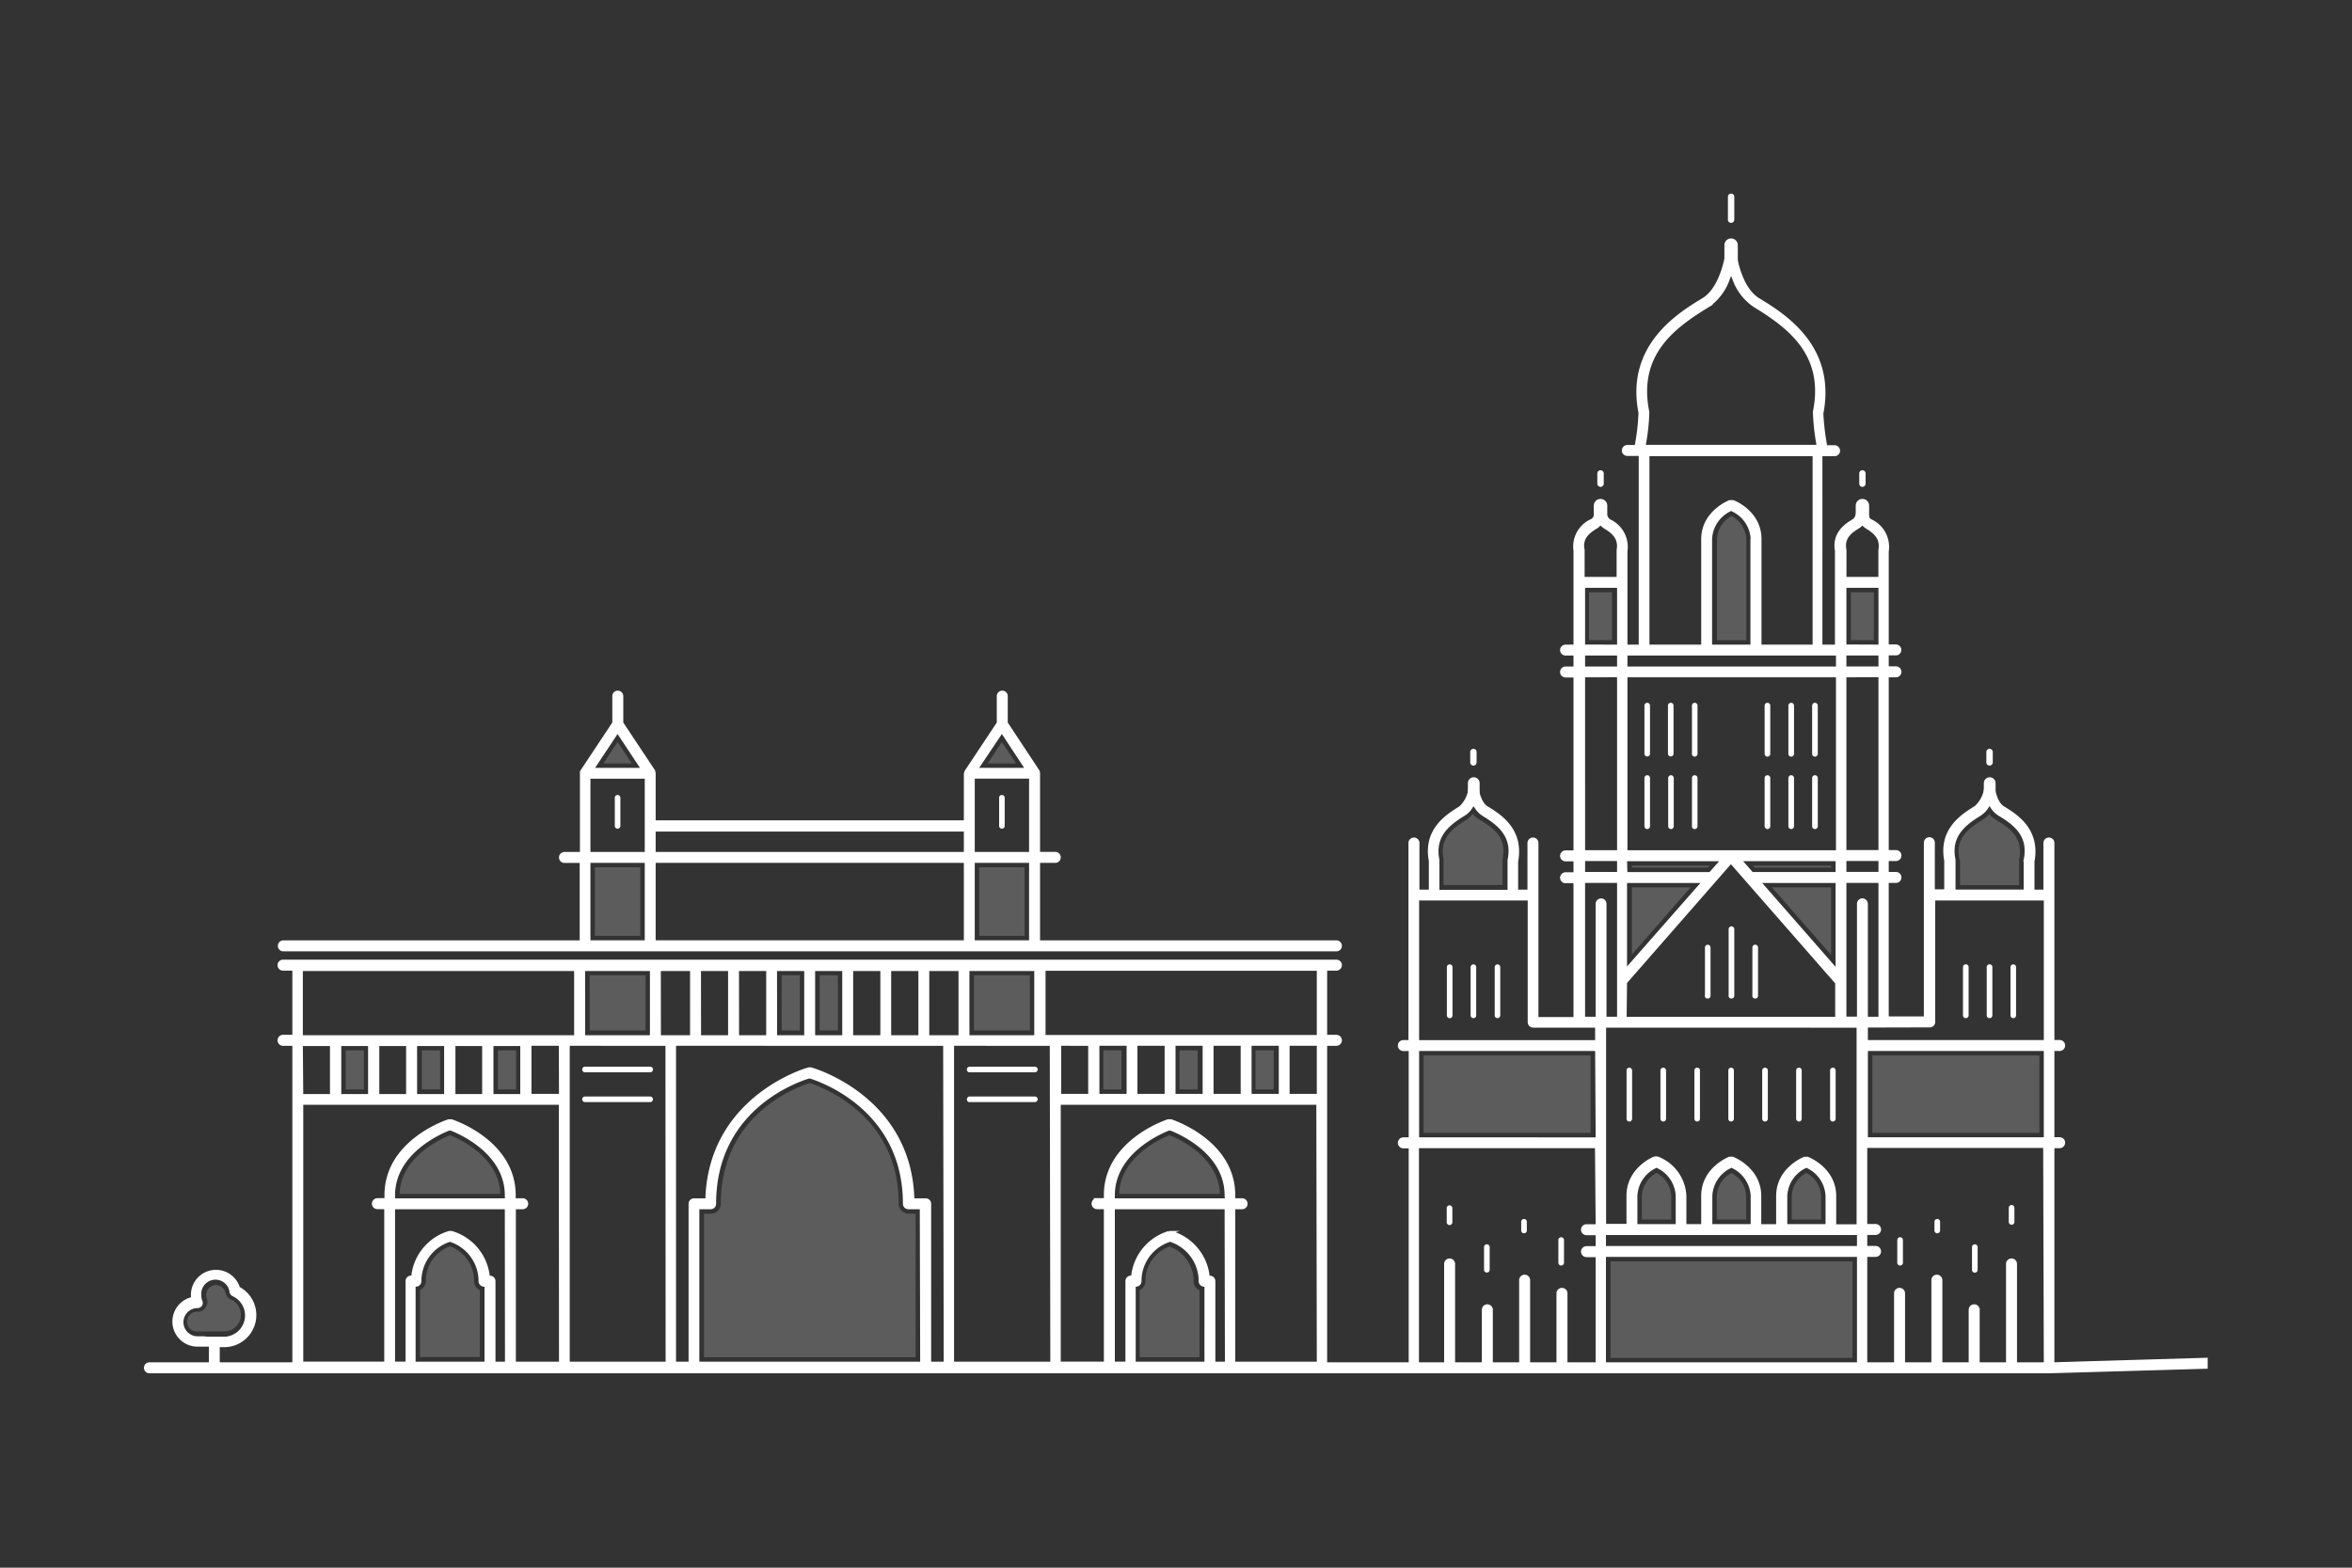 <svg id="Layer_1" data-name="Layer 1" xmlns="http://www.w3.org/2000/svg" viewBox="0 0 300 200"><rect x="0" y="0" width="300" height="200" fill="#333333" stroke="none"/><defs><style>.cls-1,.cls-4{fill:#fff;}.cls-1,.cls-3{opacity:0.2;}.cls-2,.cls-3,.cls-5,.cls-6,.cls-7{fill:none;}.cls-4,.cls-5,.cls-6,.cls-7{stroke:#fff;}.cls-4,.cls-5,.cls-6{stroke-miterlimit:10;}.cls-4{stroke-width:0.4px;}.cls-5{stroke-width:0.5px;}.cls-6{stroke-width:0.6px;}.cls-7{stroke-linecap:round;stroke-linejoin:round;stroke-width:1.5px;}</style></defs><title>Mumbai</title><path class="cls-1" d="M29.48,165.82a1.27,1.27,0,0,1-.71-.87,1.24,1.24,0,0,0-1.22-1,1.26,1.26,0,0,0-1.26,1.25,1.36,1.36,0,0,0,.08.44,1.23,1.23,0,0,1-.14,1.16,1.25,1.25,0,0,1-1,.55,1.26,1.26,0,1,0,0,2.51H26c.87,0,2.19,0,2.7,0a2.16,2.16,0,0,0,1.48-.7,2.15,2.15,0,0,0-.71-3.38Z"/><path class="cls-2" d="M260.12,112.93v-3.31l-.06.36v3Z"/><rect class="cls-1" x="160.14" y="134" width="2.32" height="4.98"/><rect class="cls-2" x="202.68" y="84.2" width="2.94" height="0.25"/><rect class="cls-1" x="202.68" y="75.56" width="2.94" height="6.11"/><path class="cls-1" d="M220.85,65.84A3.49,3.49,0,0,0,219,68.77v12.9h3.75V68.77A3.5,3.5,0,0,0,220.85,65.84Z"/><rect class="cls-2" x="208.15" y="84.2" width="25.4" height="0.25"/><rect class="cls-1" x="181.58" y="134.65" width="21.3" height="9.88"/><rect class="cls-1" x="150.44" y="134" width="2.32" height="4.98"/><path class="cls-1" d="M152.25,163.44a4.69,4.69,0,0,0-3.08-4.41,4.66,4.66,0,0,0-3.07,4.41,1.27,1.27,0,0,1-.74,1.16v8.55H153V164.6A1.27,1.27,0,0,1,152.25,163.44Z"/><rect class="cls-1" x="124.23" y="124.42" width="7.13" height="7.04"/><polygon class="cls-1" points="233.56 121.82 233.56 113.21 226.02 113.21 233.56 121.82"/><rect class="cls-1" x="140.73" y="134" width="2.32" height="4.98"/><rect class="cls-1" x="124.9" y="110.65" width="5.79" height="8.74"/><path class="cls-1" d="M149.17,144.82c-1.33.54-6.29,2.86-6.42,7.49H155.6C155.46,147.68,150.51,145.36,149.17,144.82Z"/><path class="cls-2" d="M149.43,156.45a7.38,7.38,0,0,1,5.26,5.81,1.25,1.25,0,0,1,.83,1.18v9.71h.08V154.84H142.74v18.31h.09v-9.71a1.25,1.25,0,0,1,.83-1.18,7.33,7.33,0,0,1,5.18-5.79l.21,0h.25Z"/><path class="cls-2" d="M205.42,115.32v13.82h.2V113.21h-2.94v15.93h.21V115.32a1.27,1.27,0,1,1,2.53,0Z"/><path class="cls-1" d="M211.29,149.64a3.51,3.51,0,0,0-1.87,2.94v3h3.75v-3A3.52,3.52,0,0,0,211.29,149.64Z"/><rect class="cls-1" x="238.82" y="134.65" width="21.3" height="9.88"/><path class="cls-1" d="M220.85,149.64a3.51,3.51,0,0,0-1.87,2.94v3h3.75v-3A3.53,3.53,0,0,0,220.85,149.64Z"/><polygon class="cls-2" points="253.2 99.94 253.2 99.94 253.2 99.94 253.2 99.94"/><rect class="cls-2" x="236.08" y="110.43" width="2.94" height="0.25"/><rect class="cls-1" x="236.08" y="75.56" width="2.94" height="6.11"/><path class="cls-1" d="M230.41,149.64a3.51,3.51,0,0,0-1.87,2.94v3h3.74v-3A3.51,3.51,0,0,0,230.41,149.64Z"/><rect class="cls-2" x="236.08" y="84.2" width="2.94" height="0.25"/><path class="cls-2" d="M247.47,109.91l-.06-.31v3.33h.06Z"/><path class="cls-2" d="M181.64,109.91l-.06-.31v3.33h.06Z"/><path class="cls-2" d="M194.29,112.93v-3.31l-.06.36v3Z"/><rect class="cls-1" x="205.42" y="160.92" width="30.87" height="12.32"/><path class="cls-3" d="M230.68,52.41c1.37-6.8-3-10.13-7.28-12.71a7.16,7.16,0,0,1-2.6-3.05,7.08,7.08,0,0,1-2.59,3.05c-4.24,2.58-8.66,5.91-7.28,12.71a2.11,2.11,0,0,1,0,.25,25.08,25.08,0,0,1-.34,3.56H231a25.64,25.64,0,0,1-.35-3.56A1.06,1.06,0,0,1,230.68,52.41Z"/><rect class="cls-2" x="202.68" y="110.43" width="2.94" height="0.25"/><path class="cls-1" d="M250,109.82v3.11h7.54v-3.11a2.11,2.11,0,0,1,0-.25c.54-2.65-1.1-3.89-3-5a3.36,3.36,0,0,1-.81-.71,3.4,3.4,0,0,1-.82.71c-1.87,1.14-3.51,2.38-3,5A1,1,0,0,1,250,109.82Z"/><polygon class="cls-1" points="223.81 110.68 233.56 110.68 233.56 110.43 223.59 110.43 223.81 110.68"/><rect class="cls-2" x="58.66" y="134" width="2.32" height="4.98"/><rect class="cls-1" x="53.81" y="134" width="2.32" height="4.98"/><polygon class="cls-1" points="78.77 94.67 76.97 97.39 80.58 97.39 78.77 94.67"/><rect class="cls-1" x="75.88" y="110.65" width="5.79" height="8.74"/><rect class="cls-1" x="63.51" y="134" width="2.32" height="4.98"/><path class="cls-1" d="M60.47,163.44A4.68,4.68,0,0,0,57.39,159a4.67,4.67,0,0,0-3.07,4.41,1.27,1.27,0,0,1-.74,1.16v8.55h7.63V164.6A1.27,1.27,0,0,1,60.47,163.44Z"/><rect class="cls-1" x="44.1" y="134" width="2.32" height="4.98"/><rect class="cls-2" x="114.25" y="124.42" width="2.32" height="7.04"/><path class="cls-1" d="M187.12,104.54c-1.87,1.14-3.51,2.38-3,5a1,1,0,0,1,0,.25v3.11h7.54v-3.11a2,2,0,0,1,0-.25c.54-2.64-1.1-3.89-3-5a3.18,3.18,0,0,1-.81-.71A3.4,3.4,0,0,1,187.12,104.54Z"/><rect class="cls-1" x="104.55" y="124.42" width="2.32" height="7.04"/><rect class="cls-2" x="109.4" y="124.42" width="2.32" height="7.04"/><rect class="cls-2" x="119.11" y="124.42" width="2.59" height="7.04"/><rect class="cls-2" x="84.87" y="124.42" width="2.59" height="7.04"/><rect class="cls-1" x="99.7" y="124.42" width="2.32" height="7.04"/><rect class="cls-1" x="75.21" y="124.42" width="7.13" height="7.04"/><rect class="cls-2" x="94.84" y="124.42" width="2.32" height="7.04"/><rect class="cls-2" x="89.99" y="124.42" width="2.32" height="7.04"/><path class="cls-1" d="M57.39,144.82c-1.33.54-6.29,2.86-6.42,7.49H63.82C63.68,147.68,58.73,145.36,57.39,144.82Z"/><polygon class="cls-1" points="208.15 110.43 208.15 110.68 217.84 110.68 218.07 110.43 208.15 110.43"/><polygon class="cls-1" points="208.15 113.21 208.15 121.77 215.63 113.21 208.15 113.21"/><path class="cls-1" d="M114.63,153.57c0-11-9.2-14.68-11.35-15.4-2.16.69-11.34,4.32-11.34,15.4a1.27,1.27,0,0,1-1.27,1.27h-.88v18.31h27V154.84h-.88A1.27,1.27,0,0,1,114.63,153.57Z"/><polygon class="cls-1" points="127.79 94.67 125.99 97.39 129.59 97.39 127.79 94.67"/><path class="cls-4" d="M188,100.1l-.49.41a3.93,3.93,0,0,1-1.25,2.53c-1.6,1-4.57,2.78-3.81,6.79v3.87h-1.6v-6.15a.49.49,0,1,0-1,0v25.34H179a.5.5,0,0,0,0,1h.88V145.3H179a.49.49,0,1,0,0,1h.88V174H169.08V133.22h1.38a.49.49,0,1,0,0-1h-1.38v-8.59h1.38a.49.49,0,1,0,0-1H36.1a.49.49,0,0,0,0,1h1.39v8.59H36.1a.49.49,0,0,0,0,1h1.39V174H27.83v-2.34h.38l.58,0a3.89,3.89,0,0,0,1.75-7.26l-.12-.07-.05-.13a3,3,0,0,0-2.82-2,3,3,0,0,0-3,3l0,.44-.28.1a3,3,0,0,0-2.08,2.86,3,3,0,0,0,3,3h1.65V174H19.06a.5.5,0,0,0,0,1H261.39l20-.58v-1l-19.55.58V146.28h.87a.49.49,0,1,0,0-1h-.87V133.88h.87a.5.5,0,1,0,0-1h-.87V107.55a.5.5,0,0,0-1,0v6.15H259.3v-3.79c.77-4.09-2.21-5.9-3.8-6.87-1-.61-1.24-2.48-1.24-2.5l-.49-.44-.48.41A4,4,0,0,1,252,103c-1.6,1-4.57,2.78-3.81,6.79v3.87h-1.6v-6.15a.49.49,0,0,0-1,0v22.36h-4.88V112.44h1.12a.5.5,0,0,0,0-1h-1.12v-1.79h1.12a.5.5,0,0,0,0-1h-1.12V86.21h1.12a.49.49,0,1,0,0-1h-1.12v-1.8h1.12a.49.49,0,0,0,.49-.49.5.5,0,0,0-.49-.5h-1.12V70.35a3.67,3.67,0,0,0-2.17-3.95c-.36-.22-.53-1-.57-1.19l-.44-.43h-.12l-.42.45c0,.22-.2,1-.56,1.17-.84.51-2.6,1.58-2.18,3.88V82.44h-2V58H234a.49.49,0,0,0,0-1h-1.12l-.06-.32a32.28,32.28,0,0,1-.45-3.92c1.68-8.6-4.93-12.62-8.1-14.55-2.47-1.51-3-6-3-6l-.46-.43-.51.4s-.57,4.48-3,6c-3.18,1.93-9.78,5.95-8.11,14.47a27.4,27.4,0,0,1-.44,4l-.06.32h-1.12a.49.49,0,1,0,0,1h1.65V82.44h-1.84V70.35a3.68,3.68,0,0,0-2.17-3.95,1.91,1.91,0,0,1-.57-1.19l-1,0c0,.22-.2,1-.56,1.17a3.63,3.63,0,0,0-2.18,3.88V82.44h-1.21a.5.5,0,0,0-.5.5.49.49,0,0,0,.5.49h1.21v1.8h-1.21a.49.49,0,1,0,0,1h1.21v22.46h-1.21a.5.5,0,1,0,0,1h1.21v1.79h-1.21a.5.5,0,1,0,0,1h1.21v17.47h-4.87V107.55a.5.5,0,0,0-1,0v6.15h-1.59v-3.79c.77-4.09-2.21-5.9-3.8-6.87-1-.61-1.24-2.48-1.24-2.5ZM26,170.68H25.2a2,2,0,0,1,0-4,.5.5,0,0,0,.41-.22.48.48,0,0,0,0-.45,2.17,2.17,0,0,1-.13-.71,2,2,0,0,1,4-.46.53.53,0,0,0,.28.34,2.91,2.91,0,0,1-1.05,5.55H26Zm97.45-47h8.67v8.59h-8.67Zm-5.12,0h4.13v8.59h-4.13Zm-4.86,0h3.87v8.59h-3.87Zm-4.85,0h3.87v8.59h-3.87Zm-4.85,0h3.86v8.59h-3.86Zm-4.86,0h3.87v8.59H98.92Zm-4.85,0h3.87v8.59H94.07Zm-4.85,0h3.86v8.59H89.22Zm-5.12,0h4.13v8.59H84.1Zm-9.66,0h8.67v8.59H74.44Zm-36,0h35v8.59h-35Zm28.13,9.57v6.53H62.74v-6.53Zm-4.86,0v6.53H57.89v-6.53Zm-4.85,0v6.53H53v-6.53Zm-4.85,0v6.53H48.18v-6.53Zm-4.85,0v6.53H43.33v-6.53Zm-8.72,0h3.86v6.53H38.48ZM62,173.92H52.81V164l.32-.06a.5.5,0,0,0,.42-.49,5.45,5.45,0,0,1,3.71-5.19l.13-.05.13.05a5.47,5.47,0,0,1,3.72,5.19.5.5,0,0,0,.42.49L62,164Zm2.61,0H63V163.44a.5.5,0,0,0-.45-.49l-.3,0,0-.3a6.56,6.56,0,0,0-4.66-5.41h-.15l-.13,0a6.53,6.53,0,0,0-4.63,5.4l0,.3-.31,0a.5.5,0,0,0-.44.49v10.48H50.19V154.07h14.4Zm0-20.84H50.19v-.58c0-5.44,5.89-8,7.06-8.46l.14,0,.14,0c1.18.46,7.06,3,7.06,8.46Zm6.89,20.84h-5.9V154.07h1.07a.5.5,0,1,0,0-1H65.58v-.58c0-6.83-7.7-9.4-8-9.5l-.12,0h-.12l-.1,0c-.3.09-8,2.66-8,9.49v.58H48.14a.5.5,0,1,0,0,1h1.07v19.85H38.48V140.74h33Zm0-34.17H67.59v-6.53h3.89Zm13.6,34.17H72.47v-40.7H85.08Zm32.47,0H89V154.07h1.65a.49.49,0,0,0,.49-.5c0-11.84,10-15.55,12-16.17l.11,0,.12,0c2,.64,12,4.45,12,16.17a.5.5,0,0,0,.5.5h1.65Zm3,0h-2V153.57a.49.49,0,0,0-.5-.49h-1.65l0-.37c-.53-12.82-12.83-16.31-13-16.34h-.24c-.14,0-12.45,3.51-13,16.34l0,.37H88.52a.49.49,0,0,0-.49.49v20.35h-2v-40.7H120.5Zm13.6,0H121.49v-40.7H134.1Zm19.66,0h-9.17V164l.32-.06a.5.5,0,0,0,.42-.49,5.45,5.45,0,0,1,3.71-5.19l.13-.05.14.05a5.47,5.47,0,0,1,3.71,5.19.5.5,0,0,0,.42.49l.32.06Zm2.61,0h-1.62V163.44a.5.5,0,0,0-.45-.49l-.3,0,0-.3a6.56,6.56,0,0,0-4.66-5.41h-.15l-.14,0a6.54,6.54,0,0,0-4.62,5.4l0,.3-.31,0a.5.5,0,0,0-.44.49v10.48H142V154.07h14.4Zm0-20.84H142v-.58c0-5.44,5.88-8,7.06-8.46l.14,0,.14,0c1.18.46,7.06,3,7.06,8.46Zm11.72,20.84H157.36V154.07h1.07a.5.5,0,1,0,0-1h-1.07v-.58c0-6.83-7.71-9.4-8-9.5l-.13,0-.23,0c-.28.09-8,2.66-8,9.49v.58h-1.07a.5.5,0,1,0,0,1H141v19.85h-5.9V140.74h33Zm-33-34.17v-6.53H139v6.53Zm4.87,0v-6.53h3.87v6.53Zm4.85,0v-6.53h3.87v6.53Zm4.86,0v-6.53h3.86v6.53Zm4.85,0v-6.53h3.86v6.53Zm4.85,0v-6.53h3.87v6.53Zm8.72,0h-3.87v-6.53h3.87Zm0-7.51h-35v-8.59h35Zm35.57,24.14h-1.37a.5.5,0,0,0,0,1h1.37v1.8h-1.37a.49.49,0,1,0,0,1h1.37V174h-4v-9a.49.49,0,1,0-1,0v9h-3.76V163.32a.49.49,0,0,0-1,0V174h-3.76v-6.9a.49.49,0,1,0-1,0V174H185.4V161.25a.49.49,0,0,0-1,0V174h-3.61V146.28h22.85Zm0-11.08H180.81V133.88h22.85Zm.49-30.48a.49.49,0,0,0-.49.5v14.59h-1.75V112.44h4.48v17.47h-1.75V115.32A.49.49,0,0,0,204.15,114.82Zm2.24-31.39v1.8h-4.48v-1.8Zm-4.48-1V74.79h4.48v7.65Zm4.48,3.77v22.46h-4.48V86.21Zm0,23.45v1.79h-4.48v-1.79ZM237.06,174H204.64V160.15h32.42Zm0-14.84H204.64v-1.8h32.42Zm-28.41-2.79v-3.8a4.33,4.33,0,0,1,2.46-3.72l.18-.1.19.1a4.34,4.34,0,0,1,2.46,3.72v3.8Zm9.56,0v-3.8a4.33,4.33,0,0,1,2.46-3.72l.18-.1.18.1a4.35,4.35,0,0,1,2.47,3.72v3.8Zm9.56,0v-3.8a4.33,4.33,0,0,1,2.46-3.72l.18-.1.18.1a4.34,4.34,0,0,1,2.46,3.72v3.8Zm9.78-41.56a.49.49,0,0,0-.49.5v14.59h-1.75V112.44h4.49v17.47h-1.75V115.32A.5.5,0,0,0,237.55,114.82Zm2.25-31.39v1.8h-4.49v-1.8Zm-4.49-1V74.79h4.49v7.65Zm4.49,3.77v22.46h-4.49V86.21Zm0,23.45v1.79h-4.49v-1.79ZM260.89,174h-3.82V161.25a.49.49,0,0,0-1,0V174h-3.76v-6.9a.49.49,0,0,0-1,0V174h-3.76V163.32a.49.49,0,0,0-1,0V174h-3.76v-9a.49.49,0,1,0-1,0v9h-3.82V160.15h1.26a.49.49,0,1,0,0-1h-1.26v-1.8h1.26a.5.5,0,1,0,0-1h-1.26v-10.1h22.84Zm0-28.71H238.05V133.88h22.84Zm-8.34-41.42a2.73,2.73,0,0,0,.89-.9l.33-.5.32.5a2.94,2.94,0,0,0,.89.9c2,1.19,4,2.71,3.34,5.84a.34.34,0,0,0,0,.1v3.88h-9.09v-4C248.58,106.59,250.61,105.07,252.55,103.88Zm-6.4,27a.49.49,0,0,0,.49-.5V114.68h14.25v18.21H238.05v-2ZM237,67.24a1.86,1.86,0,0,0,.28-.21l.27-.26.26.26a2.47,2.47,0,0,0,.27.21c1,.6,2,1.38,1.71,2.93,0,0,0,.07,0,.1V73.8h-4.47V70.27s0-.07,0-.1C235,68.62,236,67.84,237,67.24Zm-27.24-10.7a25.47,25.47,0,0,0,.41-3.88.34.34,0,0,0,0-.1c-1.47-7.29,3.17-10.8,7.64-13.52h0a6.94,6.94,0,0,0,2.64-3.48l.35-.89.36.89A6.88,6.88,0,0,0,223.8,39c4.46,2.72,9.11,6.23,7.64,13.52a.34.34,0,0,0,0,.1,27.81,27.81,0,0,0,.41,3.88l.07.45H209.7ZM221,64l-.09,0h-.15l-.13,0c-.36.15-3.44,1.5-3.44,4.8V82.44h-7V58H231.4V82.44h-6.92V68.77C224.48,65.36,221.17,64,221,64Zm2.47,4.81V82.44h-5.29V68.77a4.34,4.34,0,0,1,2.46-3.72l.18-.09.18.1A4.33,4.33,0,0,1,223.5,68.77ZM207.38,83.43h27v1.8h-27Zm0,2.78h27v22.46h-27Zm16.08,25.24-1.57-1.79h12.44v1.79Zm10.87,1v11.43l-10-11.43Zm-27-2.78h12.39l-1.58,1.79H207.38Zm0,2.78h10l-10,11.38Zm0,12.88,13.45-15.38,13.5,15.43v4.54h-27Zm29.68,5.58v25.48h-3v-3.8c0-3.42-3.31-4.76-3.45-4.81l-.1,0h-.11l-.2,0c-.32.14-3.4,1.49-3.4,4.8v3.8h-2.3v-3.8c0-3.41-3.31-4.76-3.45-4.81l-.09,0h-.12l-.2,0c-.32.14-3.4,1.49-3.4,4.8v3.8h-2.29v-3.8a5.44,5.44,0,0,0-3.36-4.78h0l-.2-.06-.24,0c-.13,0-3.44,1.39-3.44,4.81v3.8h-3V130.9ZM203.61,67.24a1.78,1.78,0,0,0,.27-.21l.27-.26.27.26a2.47,2.47,0,0,0,.27.21c1,.6,2,1.38,1.71,2.93V73.8h-4.48V70.27a.34.34,0,0,0,0-.1C201.59,68.61,202.62,67.84,203.61,67.24Zm-8.55,47.44V130.4a.5.5,0,0,0,.5.5h8.1v2H180.81V114.68Zm-5.91-10.8c1.95,1.19,4,2.71,3.34,5.84v4h-9.09v-4c-.63-3.13,1.39-4.65,3.34-5.84a2.73,2.73,0,0,0,.89-.9l.33-.5.32.5A2.94,2.94,0,0,0,189.15,103.88Z"/><path class="cls-4" d="M123.14,98.7v6.16H83.43l0-6.35a1.23,1.23,0,0,0-.05-.13l-4.08-6.14V88.81a.5.5,0,0,0-1,0v3.43l-4.07,6.13a.45.45,0,0,0-.06.12l0,10.4H72a.5.5,0,1,0,0,1h2.14v10.28h-38a.5.5,0,0,0,0,1H170.46a.5.5,0,1,0,0-1h-38V109.88h2.14a.5.5,0,1,0,0-1h-2.14V98.65l0-.11a.5.5,0,0,0-.05-.13l-.07-.12-4-6.05V88.81a.5.5,0,0,0-1,0v3.43l-4.07,6.13a.6.6,0,0,0-.06.11l0,.12ZM78.77,93.28,82,98.16H75.53Zm3.67,26.88H75.11V109.88h7.33Zm0-11.27H75.11V99.14h7.33Zm40.7,11.27H83.43V109.88h39.71Zm0-11.27H83.43v-3h39.71Zm4.65-15.61L131,98.16h-6.48Zm-3.66,5.86h7.33v9.75h-7.33Zm0,10.74h7.33v10.28h-7.33Z"/><path class="cls-5" d="M74.61,136.55h8.32a.11.11,0,0,0,.11-.11.1.1,0,0,0-.11-.1H74.61a.09.09,0,0,0-.1.1A.1.1,0,0,0,74.61,136.55Z"/><path class="cls-5" d="M74.61,140.35h8.32a.11.11,0,0,0,.11-.1.11.11,0,0,0-.11-.11H74.61a.1.1,0,0,0-.1.11A.1.1,0,0,0,74.61,140.35Z"/><path class="cls-5" d="M123.63,136.55H132a.11.11,0,0,0,.11-.11.1.1,0,0,0-.11-.1h-8.32a.09.09,0,0,0-.1.1A.1.1,0,0,0,123.63,136.55Z"/><path class="cls-5" d="M123.63,140.35H132a.11.11,0,0,0,.11-.1.11.11,0,0,0-.11-.11h-8.32a.1.1,0,0,0-.1.11A.1.1,0,0,0,123.63,140.35Z"/><path class="cls-5" d="M78.77,105.47a.11.11,0,0,0,.11-.11v-3.58a.11.11,0,0,0-.11-.11.1.1,0,0,0-.1.11v3.58A.1.1,0,0,0,78.77,105.47Z"/><path class="cls-5" d="M127.79,101.67a.1.1,0,0,0-.1.11v3.58a.1.1,0,0,0,.1.11.11.11,0,0,0,.11-.11v-3.58A.11.11,0,0,0,127.79,101.67Z"/><path class="cls-6" d="M187.94,97.37a.1.1,0,0,0,.1-.11V95.94a.1.1,0,0,0-.1-.11.11.11,0,0,0-.11.11v1.32A.11.11,0,0,0,187.94,97.37Z"/><path class="cls-6" d="M220.8,28.13a.11.11,0,0,0,.11-.11V25.11a.11.11,0,0,0-.11-.11.1.1,0,0,0-.1.11V28A.1.1,0,0,0,220.8,28.13Z"/><path class="cls-7" d="M220.8,34.3a.11.11,0,0,0,.11-.11V31.28a.11.11,0,0,0-.11-.11.1.1,0,0,0-.1.11v2.91A.1.1,0,0,0,220.8,34.3Z"/><path class="cls-6" d="M204.15,61.81a.11.11,0,0,0,.11-.11V60.4a.11.11,0,1,0-.22,0v1.3A.11.11,0,0,0,204.15,61.81Z"/><path class="cls-7" d="M204.15,65.92a.11.11,0,0,0,.11-.11v-1.3a.11.11,0,1,0-.22,0v1.3A.11.11,0,0,0,204.15,65.92Z"/><path class="cls-7" d="M237.55,65.92a.11.11,0,0,0,.11-.11v-1.3a.11.11,0,0,0-.11-.11.1.1,0,0,0-.1.11v1.3A.1.1,0,0,0,237.55,65.92Z"/><path class="cls-6" d="M237.55,61.81a.11.11,0,0,0,.11-.11V60.4a.11.11,0,0,0-.11-.11.1.1,0,0,0-.1.11v1.3A.1.1,0,0,0,237.55,61.81Z"/><path class="cls-5" d="M210.11,89.91A.11.11,0,0,0,210,90v6.15a.11.11,0,0,0,.11.11.1.1,0,0,0,.1-.11V90A.1.1,0,0,0,210.11,89.91Z"/><path class="cls-5" d="M213.14,89.91A.11.11,0,0,0,213,90v6.15a.11.11,0,0,0,.11.11.11.11,0,0,0,.1-.11V90A.11.11,0,0,0,213.14,89.91Z"/><path class="cls-5" d="M216.16,89.91a.1.1,0,0,0-.1.11v6.15a.1.1,0,0,0,.1.11.11.11,0,0,0,.11-.11V90A.11.11,0,0,0,216.16,89.91Z"/><path class="cls-5" d="M225.44,89.91a.11.11,0,0,0-.11.11v6.15a.11.11,0,0,0,.22,0V90A.11.11,0,0,0,225.44,89.91Z"/><path class="cls-5" d="M228.47,89.91a.11.11,0,0,0-.11.11v6.15a.11.11,0,0,0,.22,0V90A.11.11,0,0,0,228.47,89.91Z"/><path class="cls-5" d="M231.5,89.91a.11.11,0,0,0-.11.11v6.15a.11.11,0,1,0,.22,0V90A.11.11,0,0,0,231.5,89.91Z"/><path class="cls-5" d="M210.11,99.15a.11.11,0,0,0-.11.11v6.15a.11.11,0,0,0,.11.11.1.1,0,0,0,.1-.11V99.26A.1.1,0,0,0,210.11,99.15Z"/><path class="cls-5" d="M213.14,99.15a.11.11,0,0,0-.11.11v6.15a.11.11,0,0,0,.11.11.11.11,0,0,0,.1-.11V99.26A.11.11,0,0,0,213.14,99.15Z"/><path class="cls-5" d="M216.16,99.15a.1.1,0,0,0-.1.11v6.15a.1.1,0,0,0,.1.11.11.11,0,0,0,.11-.11V99.26A.11.11,0,0,0,216.16,99.15Z"/><path class="cls-5" d="M184.91,123.28a.11.11,0,0,0-.11.1v6.16a.11.11,0,0,0,.22,0v-6.16A.11.11,0,0,0,184.91,123.28Z"/><path class="cls-5" d="M185,155.93v-1.8a.11.11,0,1,0-.22,0v1.8a.11.11,0,1,0,.22,0Z"/><path class="cls-5" d="M189.65,162.1a.11.11,0,0,0,.11-.11V159.1a.11.11,0,0,0-.22,0V162A.11.11,0,0,0,189.65,162.1Z"/><path class="cls-5" d="M194.39,157.09a.11.11,0,0,0,.11-.11v-1.11a.11.11,0,0,0-.22,0V157A.11.11,0,0,0,194.39,157.09Z"/><path class="cls-5" d="M199.13,161.2a.11.11,0,0,0,.11-.11V158.2a.11.11,0,0,0-.22,0v2.89A.11.11,0,0,0,199.13,161.2Z"/><path class="cls-5" d="M256.58,156a.11.11,0,0,0,.11-.11v-1.8a.11.11,0,1,0-.22,0v1.8A.11.11,0,0,0,256.58,156Z"/><path class="cls-5" d="M251.84,162.1A.11.11,0,0,0,252,162V159.1a.11.11,0,0,0-.22,0V162A.11.11,0,0,0,251.84,162.1Z"/><path class="cls-5" d="M247.1,157.09a.11.11,0,0,0,.11-.11v-1.11a.11.11,0,0,0-.22,0V157A.11.11,0,0,0,247.1,157.09Z"/><path class="cls-5" d="M242.36,161.2a.11.11,0,0,0,.11-.11V158.2a.11.11,0,0,0-.22,0v2.89A.11.11,0,0,0,242.36,161.2Z"/><path class="cls-5" d="M187.94,123.28a.11.11,0,0,0-.11.1v6.16a.1.1,0,0,0,.11.1.09.09,0,0,0,.1-.1v-6.16A.1.1,0,0,0,187.94,123.28Z"/><path class="cls-5" d="M191,123.28a.11.11,0,0,0-.1.1v6.16a.1.1,0,0,0,.1.1.1.1,0,0,0,.11-.1v-6.16A.11.11,0,0,0,191,123.28Z"/><path class="cls-5" d="M207.82,136.46a.1.1,0,0,0-.1.11v6.15a.1.1,0,0,0,.1.11.11.11,0,0,0,.11-.11v-6.15A.11.11,0,0,0,207.82,136.46Z"/><path class="cls-5" d="M212.15,136.46a.11.11,0,0,0-.11.11v6.15a.11.11,0,1,0,.22,0v-6.15A.11.11,0,0,0,212.15,136.46Z"/><path class="cls-5" d="M216.48,136.46a.11.11,0,0,0-.11.11v6.15a.11.11,0,0,0,.11.11.1.1,0,0,0,.1-.11v-6.15A.1.1,0,0,0,216.48,136.46Z"/><path class="cls-5" d="M220.8,136.46a.1.1,0,0,0-.1.11v6.15a.1.1,0,0,0,.1.11.11.11,0,0,0,.11-.11v-6.15A.11.11,0,0,0,220.8,136.46Z"/><path class="cls-5" d="M225.13,136.46a.11.11,0,0,0-.11.11v6.15a.11.11,0,1,0,.22,0v-6.15A.11.11,0,0,0,225.13,136.46Z"/><path class="cls-5" d="M229.46,136.46a.11.11,0,0,0-.11.11v6.15a.11.11,0,0,0,.11.11.1.1,0,0,0,.1-.11v-6.15A.1.1,0,0,0,229.46,136.46Z"/><path class="cls-5" d="M233.78,142.83a.11.11,0,0,0,.11-.11v-6.15a.11.11,0,0,0-.11-.11.1.1,0,0,0-.1.11v6.15A.1.1,0,0,0,233.78,142.83Z"/><path class="cls-5" d="M217.82,127.14a.1.1,0,0,0,.11-.1v-6.16a.1.1,0,0,0-.11-.1.09.09,0,0,0-.1.1V127A.09.09,0,0,0,217.82,127.14Z"/><path class="cls-5" d="M220.85,127.14a.1.1,0,0,0,.11-.1v-8.5a.11.11,0,0,0-.22,0V127A.1.1,0,0,0,220.85,127.14Z"/><path class="cls-5" d="M223.88,127.14a.1.1,0,0,0,.11-.1v-6.16a.11.11,0,0,0-.22,0V127A.1.1,0,0,0,223.88,127.14Z"/><path class="cls-5" d="M225.44,99.15a.11.11,0,0,0-.11.11v6.15a.11.11,0,0,0,.22,0V99.26A.11.11,0,0,0,225.44,99.15Z"/><path class="cls-5" d="M228.47,99.15a.11.11,0,0,0-.11.11v6.15a.11.11,0,0,0,.22,0V99.26A.11.11,0,0,0,228.47,99.15Z"/><path class="cls-5" d="M231.5,99.15a.11.11,0,0,0-.11.11v6.15a.11.11,0,1,0,.22,0V99.26A.11.11,0,0,0,231.5,99.15Z"/><path class="cls-6" d="M253.77,97.37a.11.11,0,0,0,.11-.11V95.94a.11.11,0,1,0-.22,0v1.32A.11.11,0,0,0,253.77,97.37Z"/><path class="cls-5" d="M256.8,129.64a.09.09,0,0,0,.1-.1v-6.16a.1.1,0,0,0-.1-.1.11.11,0,0,0-.11.1v6.16A.1.1,0,0,0,256.8,129.64Z"/><path class="cls-5" d="M253.77,129.64a.1.1,0,0,0,.11-.1v-6.16a.11.11,0,0,0-.22,0v6.16A.1.1,0,0,0,253.77,129.64Z"/><path class="cls-5" d="M250.74,129.64a.1.1,0,0,0,.11-.1v-6.16a.11.11,0,0,0-.22,0v6.16A.1.1,0,0,0,250.74,129.64Z"/><line class="cls-7" x1="253.79" y1="100.94" x2="253.79" y2="99.91"/><line class="cls-7" x1="187.98" y1="100.94" x2="187.98" y2="99.91"/></svg>
